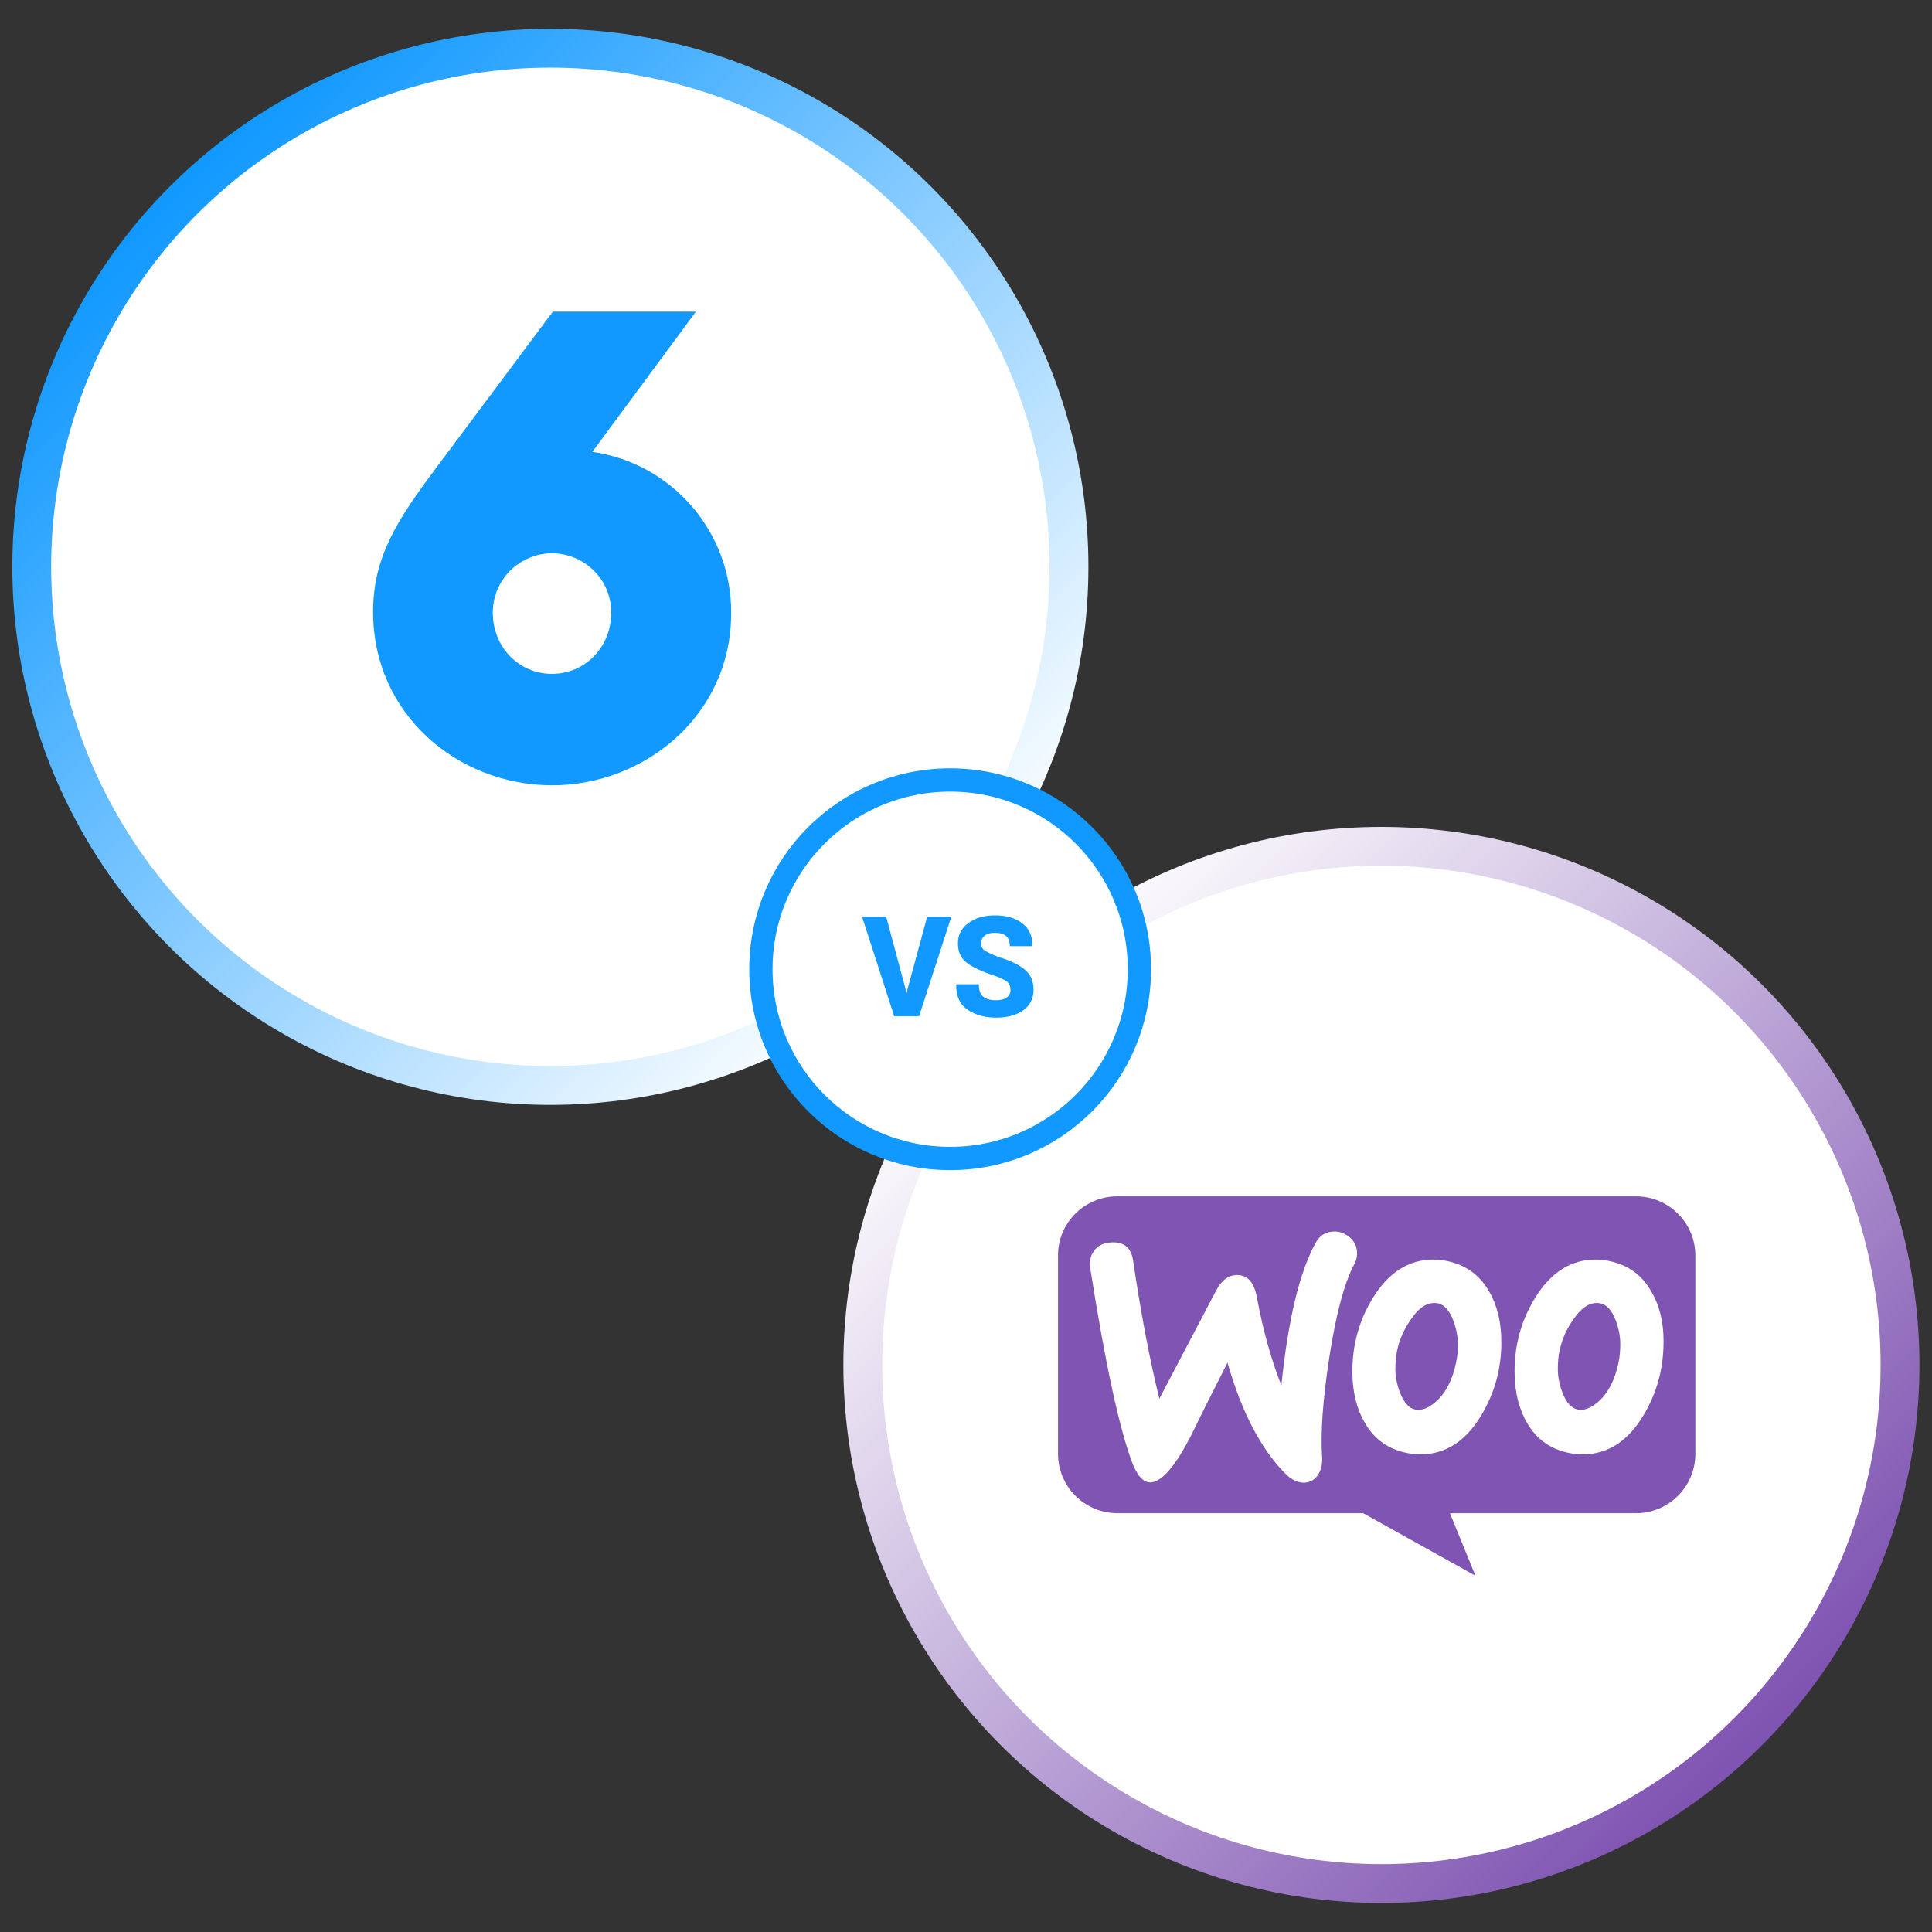 <svg xmlns="http://www.w3.org/2000/svg" viewBox="0 0 500 500"><rect x="0" y="0" width="500" height="500" fill="#333333" stroke="none"/><defs><linearGradient gradientUnits="userSpaceOnUse" x1="313.05" y1="157.383" x2="313.05" y2="290.933" id="gradient-4" gradientTransform="matrix(0.865, 0.865, -0.865, 0.865, 265.823, -66.139)"><stop offset="0" style="stop-color: rgba(255, 255, 255, 1)"></stop><stop offset="1" style="stop-color: rgb(18, 153, 255);"></stop></linearGradient><linearGradient gradientUnits="userSpaceOnUse" x1="258.986" y1="171.329" x2="258.986" y2="184.902" id="gradient-6" gradientTransform="matrix(1.291, 1.291, -1.291, 1.291, 147.117, -313.502)"><stop offset="0" style="stop-color: rgb(255, 255, 255);"></stop><stop offset="1" style="stop-color: rgb(18, 153, 255);"></stop></linearGradient><linearGradient gradientUnits="userSpaceOnUse" x1="283.225" y1="175.755" x2="283.225" y2="309.305" id="gradient-5" gradientTransform="matrix(0.735, 0.735, -0.735, 0.735, 255.975, -628.352)"><stop offset="0" style="stop-color: rgb(255, 255, 255);"></stop><stop offset="1" style="stop-color: rgb(18, 153, 255);"></stop></linearGradient><linearGradient gradientUnits="userSpaceOnUse" x1="283.225" y1="175.755" x2="283.225" y2="309.305" id="gradient-7" gradientTransform="matrix(0.735, 0.735, -0.735, 0.735, -476.924, -205.098)"><stop offset="0" style="stop-color: rgb(255, 255, 255);"></stop><stop offset="1" style="stop-color: rgb(127, 84, 178);"></stop></linearGradient></defs><g transform="matrix(1, 0, 0, 1, -83.121, -140.071)" style="visibility: hidden;"><ellipse style="fill: url(#gradient-4);" cx="333.121" cy="390.071" rx="80.766" ry="80.766"></ellipse><path style="fill: rgb(213, 107, 107); stroke: rgb(255, 255, 255); stroke-width: 3px; stroke-linecap: round; stroke-linejoin: round;" d="M 294.007 460.267 L 373.732 319.121"></path><g transform="matrix(1, 0, 0, 1, 83.893, 140.86)"><ellipse style="fill: rgb(255, 255, 255);" cx="250" cy="250" rx="24.367" ry="24.367"></ellipse><path d="M 244.27 252.575 L 244.358 253.041 L 244.411 253.041 L 244.499 252.61 L 247.039 243.25 L 250.15 243.25 L 246.002 256.047 L 242.794 256.047 L 238.663 243.25 L 241.766 243.25 Z M 257.767 252.654 Q 257.767 251.969 257.319 251.604 Q 256.871 251.239 255.693 250.826 Q 253.311 250.053 252.156 249.178 Q 251 248.304 251 246.66 Q 251 245.052 252.345 244.059 Q 253.689 243.066 255.764 243.066 Q 257.952 243.066 259.288 244.089 Q 260.624 245.113 260.58 246.977 L 260.562 247.029 L 257.68 247.029 Q 257.68 246.124 257.187 245.715 Q 256.695 245.307 255.702 245.307 Q 254.893 245.307 254.428 245.702 Q 253.962 246.098 253.962 246.678 Q 253.962 247.24 254.441 247.579 Q 254.92 247.917 256.229 248.427 Q 258.453 249.086 259.596 250.035 Q 260.738 250.984 260.738 252.637 Q 260.738 254.324 259.42 255.278 Q 258.101 256.232 255.922 256.232 Q 253.751 256.232 252.244 255.208 Q 250.736 254.184 250.78 251.986 L 250.798 251.934 L 253.689 251.934 Q 253.689 253.05 254.239 253.52 Q 254.788 253.99 255.922 253.99 Q 256.853 253.99 257.31 253.621 Q 257.767 253.252 257.767 252.654 Z" transform="matrix(1, 0, 0, 1, 0, 0)" style="fill: url(#gradient-6); white-space: pre;"></path></g></g><g style="" transform="matrix(2.01, 0, 0, 2.01, -316.297, -320.56)"><g transform="matrix(1, 0, 0, 1, -55, -10.063)"><ellipse style="stroke: url(#gradient-5); stroke-width: 5px; fill: rgb(255, 255, 255);" cx="283.225" cy="-242.53" rx="66.775" ry="66.775" transform="matrix(1, 0, 0, -1, 0, 0)"></ellipse><path class="cls-4" d="M 306.504 248.512 C 306.504 261.583 295.43 270.657 283.454 270.657 C 271.384 270.657 260.399 261.583 260.399 248.332 C 260.399 241.329 263.401 236.622 268.568 229.724 L 283.544 209.67 L 301.967 209.67 L 288.627 227.728 C 298.946 229.209 306.583 238.088 306.504 248.512 Z M 291.058 248.417 C 291.058 242.549 284.705 238.881 279.623 241.815 C 277.264 243.177 275.811 245.693 275.811 248.417 C 275.811 252.864 279.167 256.311 283.434 256.311 C 287.606 256.316 291.058 252.959 291.058 248.417 Z" style="stroke-width: 5px; fill: rgb(18, 153, 255);"></path></g><g transform="matrix(1, 0, 0, 1, -114.45, 154.502)" style=""><ellipse style="stroke-width: 5px; stroke: url(#gradient-7); fill: rgb(255, 255, 255);" cx="-449.675" cy="180.723" rx="66.775" ry="66.775" transform="matrix(-1, 0, 0, 1, 0, 0)"></ellipse></g><g style="" transform="matrix(1, 0, 0, 1, 29.699, 34.277)"><ellipse style="fill: rgb(255, 255, 255); stroke-width: 3px; stroke: rgb(18, 153, 255);" cx="250" cy="-250" rx="24.367" ry="24.367" transform="matrix(1, 0, 0, -1, 0, 0)"></ellipse><path d="M 244.27 252.575 L 244.358 253.041 L 244.411 253.041 L 244.499 252.61 L 247.039 243.25 L 250.15 243.25 L 246.002 256.047 L 242.794 256.047 L 238.663 243.25 L 241.766 243.25 Z M 257.768 252.654 Q 257.768 251.969 257.32 251.604 Q 256.872 251.239 255.694 250.826 Q 253.312 250.053 252.156 249.178 Q 251 248.304 251 246.66 Q 251 245.052 252.345 244.059 Q 253.69 243.066 255.764 243.066 Q 257.953 243.066 259.289 244.089 Q 260.624 245.113 260.581 246.977 L 260.563 247.029 L 257.68 247.029 Q 257.68 246.124 257.188 245.715 Q 256.696 245.307 255.703 245.307 Q 254.894 245.307 254.428 245.702 Q 253.962 246.098 253.962 246.678 Q 253.962 247.24 254.441 247.579 Q 254.92 247.917 256.23 248.427 Q 258.454 249.086 259.596 250.035 Q 260.739 250.984 260.739 252.637 Q 260.739 254.324 259.42 255.278 Q 258.102 256.232 255.922 256.232 Q 253.751 256.232 252.244 255.208 Q 250.737 254.184 250.781 251.986 L 250.798 251.934 L 253.69 251.934 Q 253.69 253.05 254.239 253.52 Q 254.789 253.99 255.922 253.99 Q 256.854 253.99 257.311 253.621 Q 257.768 253.252 257.768 252.654 Z" transform="matrix(1, 0, 0, 1, 0, 0)" style="fill: rgb(18, 153, 255); white-space: pre;"></path></g></g><path d="M 423.383 309.611 C 431.88 309.611 438.758 316.488 438.758 324.987 L 438.758 376.236 C 438.758 384.733 431.881 391.611 423.383 391.611 L 375.236 391.611 L 381.844 407.795 L 352.781 391.611 L 289.192 391.611 C 280.694 391.611 273.817 384.733 273.817 376.236 L 273.817 324.987 C 273.748 316.557 280.626 309.611 289.124 309.611 L 423.383 309.611 Z M 283.208 323.626 C 282.269 324.833 281.867 326.375 282.136 328.117 C 286.091 353.26 289.78 370.225 293.199 379.008 C 294.54 382.226 296.082 383.769 297.892 383.635 C 300.708 383.433 304.061 379.545 308.017 371.969 C 310.095 367.677 313.314 361.239 317.673 352.657 C 321.293 365.331 326.254 374.852 332.49 381.221 C 334.232 383.032 336.045 383.836 337.786 383.701 C 339.329 383.568 340.536 382.763 341.34 381.287 C 342.011 380.014 342.279 378.538 342.146 376.863 C 341.743 370.761 342.345 362.244 344.021 351.317 C 345.765 340.053 347.91 331.939 350.526 327.112 C 351.062 326.107 351.263 325.101 351.197 323.892 C 351.062 322.351 350.392 321.078 349.117 320.071 C 347.844 319.066 346.435 318.596 344.893 318.73 C 342.95 318.865 341.474 319.804 340.468 321.68 C 336.312 329.257 333.36 341.527 331.617 358.557 C 329.07 352.121 326.924 344.544 325.249 335.628 C 324.51 331.672 322.7 329.794 319.75 329.995 C 317.739 330.13 316.063 331.471 314.721 334.018 L 300.038 361.979 C 297.623 352.256 295.343 340.388 293.264 326.375 C 292.796 322.888 290.85 321.278 287.432 321.547 C 285.554 321.68 284.146 322.351 283.208 323.626 Z M 427.3 334.152 C 424.887 329.928 421.334 327.38 416.572 326.375 C 415.3 326.105 414.092 325.972 412.953 325.972 C 406.515 325.972 401.286 329.324 397.195 336.028 C 393.709 341.728 391.965 348.032 391.965 354.938 C 391.965 360.1 393.038 364.525 395.185 368.213 C 397.598 372.437 401.151 374.986 405.912 375.992 C 407.186 376.259 408.392 376.393 409.532 376.393 C 416.036 376.393 421.265 373.04 425.29 366.336 C 428.775 360.569 430.519 354.268 430.519 347.361 C 430.585 342.13 429.445 337.773 427.3 334.152 Z M 418.852 352.725 C 417.913 357.15 416.237 360.435 413.757 362.648 C 411.812 364.391 410.002 365.129 408.326 364.793 C 406.716 364.459 405.376 363.05 404.369 360.435 C 403.565 358.357 403.163 356.279 403.163 354.334 C 403.163 352.657 403.296 350.982 403.631 349.44 C 404.236 346.692 405.376 344.008 407.186 341.46 C 409.398 338.176 411.745 336.834 414.16 337.303 C 415.768 337.639 417.109 339.046 418.114 341.662 C 418.919 343.74 419.322 345.82 419.322 347.763 C 419.322 349.506 419.188 351.183 418.852 352.725 Z M 385.327 334.152 C 382.913 329.928 379.293 327.38 374.599 326.375 C 373.326 326.105 372.12 325.972 370.98 325.972 C 364.542 325.972 359.313 329.324 355.222 336.028 C 351.736 341.728 349.992 348.032 349.992 354.938 C 349.992 360.1 351.065 364.525 353.209 368.213 C 355.624 372.437 359.178 374.986 363.938 375.992 C 365.212 376.259 366.419 376.393 367.558 376.393 C 374.062 376.393 379.293 373.04 383.315 366.336 C 386.802 360.569 388.546 354.268 388.546 347.361 C 388.546 342.13 387.472 337.773 385.327 334.152 Z M 376.812 352.725 C 375.874 357.15 374.196 360.435 371.716 362.648 C 369.772 364.391 367.962 365.129 366.285 364.793 C 364.675 364.459 363.335 363.05 362.328 360.435 C 361.525 358.357 361.122 356.279 361.122 354.334 C 361.122 352.657 361.256 350.982 361.591 349.44 C 362.195 346.692 363.335 344.008 365.145 341.46 C 367.357 338.176 369.705 336.834 372.12 337.303 C 373.728 337.639 375.069 339.046 376.073 341.662 C 376.878 343.74 377.282 345.82 377.282 347.763 C 377.348 349.506 377.147 351.183 376.812 352.725 Z" fill="#7f54b3" style=""></path></svg>